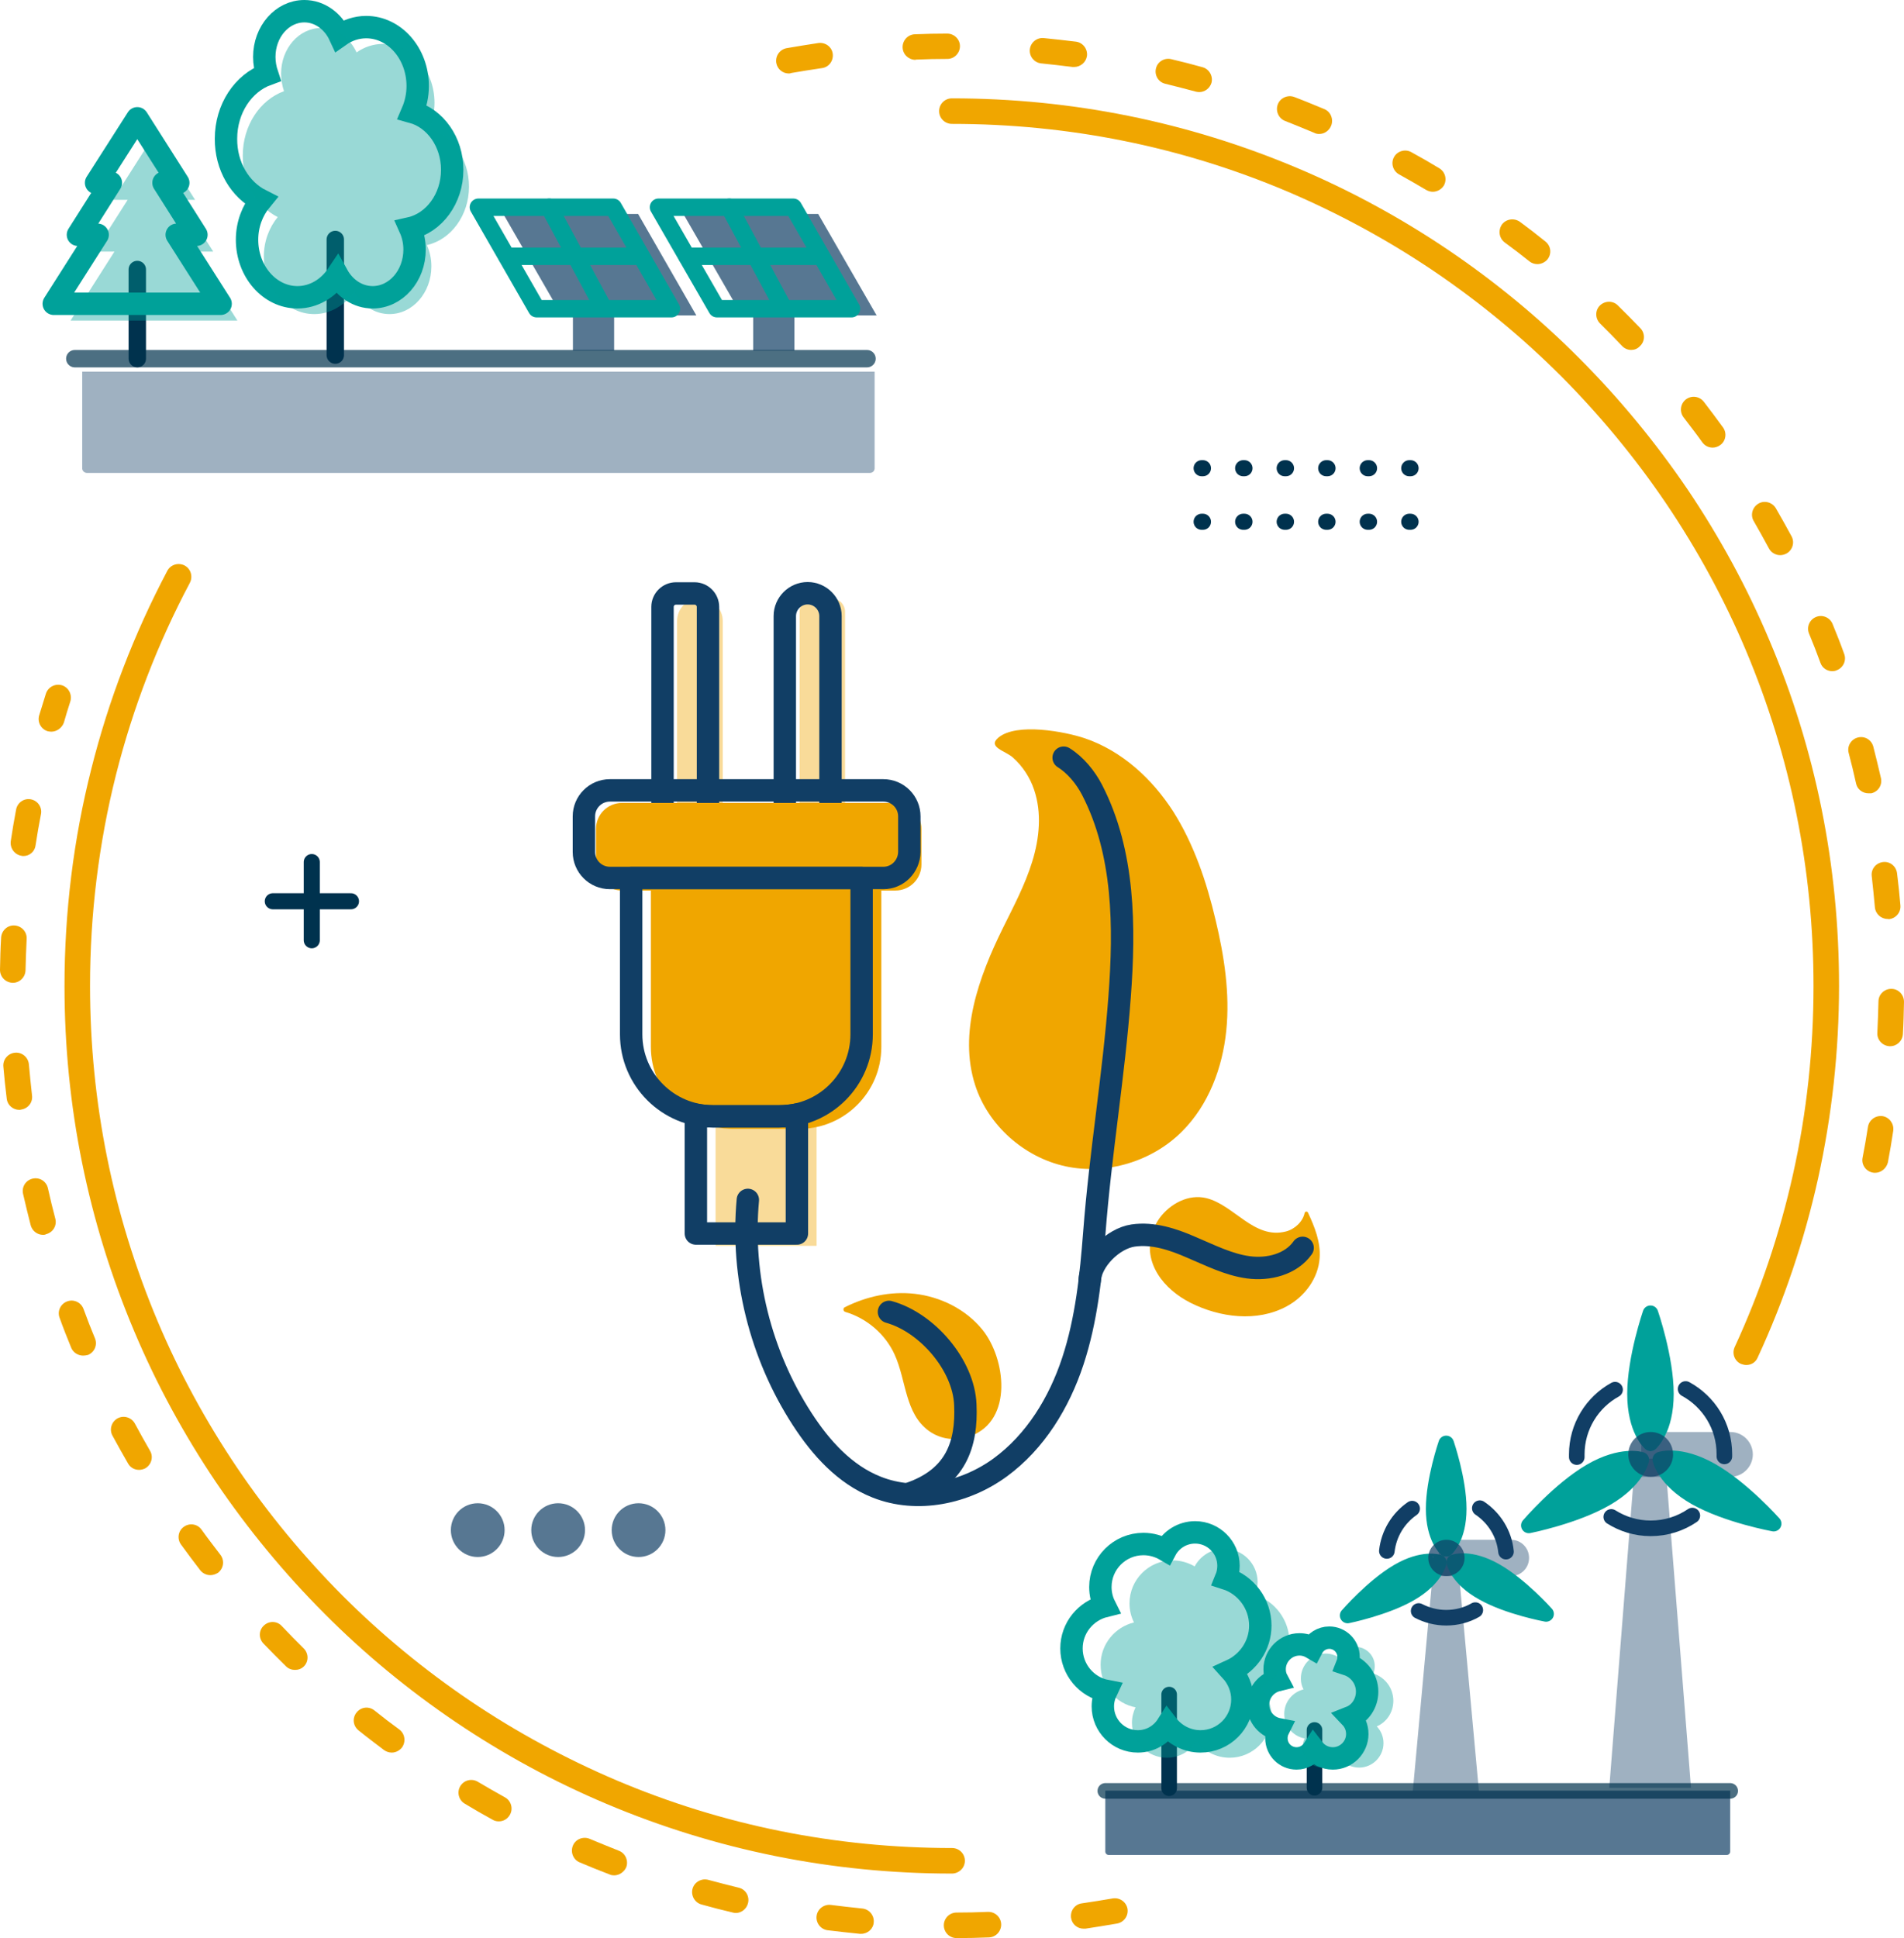 <?xml version="1.0" encoding="UTF-8"?> <svg xmlns="http://www.w3.org/2000/svg" xmlns:xlink="http://www.w3.org/1999/xlink" version="1.1" class="mission-svg" x="0px" y="0px" viewBox="0 0 850.1 865.1" style="enable-background:new 0 0 850.1 865.1;" xml:space="preserve"> <style type="text/css"> .mission-svg .st0{fill:#F0A600;} .mission-svg .st1{opacity:0.4;fill:#F0A600;enable-background:new;} .mission-svg .st2{fill:none;stroke:#113E65;stroke-width:10;stroke-linecap:round;stroke-linejoin:round;stroke-miterlimit:10;} .mission-svg .st3{fill:none;} .mission-svg .st4{opacity:0.4;fill:#113E65;enable-background:new;} .mission-svg .st5{fill:none;stroke:#113E65;stroke-width:6.956;stroke-linecap:round;stroke-linejoin:round;stroke-miterlimit:10;} .mission-svg .st6{fill:#FFFFFF;stroke:#FFFFFF;stroke-width:6.956;stroke-linecap:round;stroke-linejoin:round;stroke-miterlimit:10;} .mission-svg .st7{fill:#00A19A;stroke:#00A19A;stroke-width:6.956;stroke-linecap:round;stroke-linejoin:round;stroke-miterlimit:10;} .mission-svg .st8{opacity:0.7;fill:#113E65;enable-background:new;} .mission-svg .st9{opacity:0.7;fill:none;stroke:#00324E;stroke-width:6.956;stroke-linecap:round;stroke-linejoin:round;stroke-miterlimit:10;enable-background:new ;} .mission-svg .st10{fill:none;stroke:#00324E;stroke-width:6.956;stroke-linecap:round;stroke-linejoin:round;stroke-miterlimit:10;} .mission-svg .st11{fill:none;stroke:#00A19A;stroke-width:10;stroke-miterlimit:10;} .mission-svg .st12{fill:none;stroke:#00A19A;stroke-width:7.769;stroke-linecap:round;stroke-linejoin:round;stroke-miterlimit:10;} .mission-svg .st13{fill:none;stroke:#00324E;stroke-width:7.769;stroke-linecap:round;stroke-linejoin:round;stroke-miterlimit:10;} .mission-svg .st14{fill:none;stroke:#00A19A;stroke-width:10;stroke-linecap:round;stroke-linejoin:round;stroke-miterlimit:10;} .mission-svg .st15{opacity:0.7;fill:none;stroke:#00324E;stroke-width:7.769;stroke-linecap:round;stroke-linejoin:round;stroke-miterlimit:10;enable-background:new ;} .mission-svg .st16{opacity:0.4;fill:#00A19A;enable-background:new;} .mission-svg .st17{fill:none;stroke:#00324E;stroke-width:7.177;stroke-linecap:round;stroke-linejoin:round;stroke-miterlimit:10;stroke-dasharray:0.598,17.941;} .mission-svg .st18{fill:none;stroke:#00324E;stroke-width:7.177;stroke-linecap:round;stroke-linejoin:round;stroke-miterlimit:10;} </style> <g id="Calque_1_00000132051786129338402510000013203206309968353176_"> </g> <g id="Calque_2_00000099623994970136782200000001507039827091974077_"> <g> <path class="st0" d="M425,836.3c-53.5,0-105.4-10.5-154.2-31.1c-23.5-9.9-46.1-22.2-67.3-36.5c-21-14.2-40.7-30.4-58.6-48.4c-17.9-17.9-34.2-37.7-48.4-58.6c-14.3-21.2-26.6-43.8-36.5-67.3c-20.7-49-31.2-100.8-31.2-154.3c0-32.8,4-65.5,12-97c7.7-30.6,19.1-60.3,33.9-88.3c1.5-2.8,4.9-3.8,7.7-2.4c2.8,1.5,3.8,4.9,2.4,7.7c-14.4,27.1-25.5,56-33,85.7c-7.7,30.6-11.6,62.3-11.6,94.2c0,52,10.2,102.3,30.2,149.8c9.6,22.8,21.6,44.8,35.5,65.4c13.8,20.4,29.6,39.5,47,57c17.4,17.4,36.6,33.2,57,47c20.6,13.9,42.6,25.8,65.4,35.5c47.4,20.1,97.8,30.2,149.8,30.2c3.1,0,5.7,2.5,5.7,5.7S428.1,836.3,425,836.3z"></path> <path class="st0" d="M427.1,865.1c-3.1,0-5.7-2.5-5.7-5.7c0-3.1,2.5-5.7,5.7-5.7c4.6,0,9.4-0.1,14-0.3c3.1-0.1,5.8,2.3,5.9,5.5c0.1,3.1-2.3,5.8-5.5,5.9C436.8,865,431.9,865.1,427.1,865.1L427.1,865.1z M483.8,860.9c-2.8,0-5.2-2-5.6-4.9c-0.4-3.1,1.7-6,4.8-6.4c4.6-0.7,9.3-1.4,13.8-2.2c3.1-0.5,6,1.5,6.6,4.6c0.5,3.1-1.5,6-4.6,6.6c-4.7,0.8-9.5,1.6-14.2,2.3C484.3,860.9,484,860.9,483.8,860.9z M328.5,853.9c-0.4,0-0.9-0.1-1.3-0.2c-4.7-1.1-9.4-2.3-14-3.6c-3-0.8-4.8-4-4-7s4-4.8,7-4c4.5,1.2,9.1,2.4,13.6,3.5c3.1,0.7,4.9,3.8,4.2,6.8C333.4,852.1,331,853.9,328.5,853.9z M274.2,837.1c-0.7,0-1.4-0.1-2-0.4c-4.5-1.7-8.9-3.5-13.4-5.4c-2.9-1.2-4.2-4.6-3-7.5s4.6-4.2,7.5-3c4.3,1.8,8.7,3.6,13,5.3c2.9,1.1,4.4,4.4,3.3,7.4C278.6,835.7,276.4,837.1,274.2,837.1z M222.7,813c-0.9,0-1.9-0.2-2.7-0.7c-4.2-2.3-8.4-4.7-12.5-7.2c-2.7-1.6-3.6-5.1-2-7.8s5.1-3.6,7.8-2c4,2.4,8.1,4.7,12.2,7c2.7,1.5,3.7,5,2.2,7.7C226.6,812,224.7,813,222.7,813z M174.9,782.3c-1.2,0-2.4-0.4-3.4-1.1c-3.8-2.9-7.7-5.8-11.4-8.8c-2.5-2-2.9-5.5-0.9-8s5.5-2.9,8-0.9c3.6,2.9,7.4,5.8,11.1,8.5c2.5,1.9,3,5.4,1.2,8C178.3,781.5,176.6,782.3,174.9,782.3z M131.7,745.4c-1.4,0-2.9-0.5-4-1.6c-3.4-3.3-6.8-6.8-10.1-10.2c-2.2-2.3-2.1-5.9,0.2-8c2.3-2.2,5.9-2.1,8,0.2c3.2,3.4,6.5,6.7,9.8,10c2.2,2.2,2.3,5.8,0.1,8C134.6,744.9,133.2,745.4,131.7,745.4z M93.9,703.1c-1.7,0-3.4-0.8-4.5-2.2c-2.9-3.8-5.8-7.6-8.6-11.5c-1.8-2.5-1.3-6.1,1.3-7.9c2.5-1.8,6.1-1.3,7.9,1.3c2.7,3.8,5.6,7.5,8.4,11.2c1.9,2.5,1.5,6-1,8C96.3,702.7,95.1,703.1,93.9,703.1z M62.1,656.1c-2,0-3.9-1-4.9-2.8c-2.4-4.1-4.7-8.3-7-12.5c-1.5-2.8-0.4-6.2,2.3-7.7c2.8-1.5,6.2-0.4,7.7,2.3c2.2,4.1,4.5,8.2,6.8,12.2c1.6,2.7,0.6,6.2-2.1,7.8C64.1,655.8,63.1,656.1,62.1,656.1z M37.1,605.1c-2.2,0-4.4-1.3-5.3-3.5c-1.8-4.4-3.6-8.9-5.2-13.4c-1.1-2.9,0.4-6.2,3.4-7.3c2.9-1.1,6.2,0.4,7.3,3.4c1.6,4.4,3.3,8.8,5.1,13.1c1.2,2.9-0.2,6.2-3.1,7.4C38.5,605,37.8,605.1,37.1,605.1z M19.2,551.2c-2.5,0-4.8-1.7-5.5-4.3c-1.2-4.6-2.3-9.3-3.4-14c-0.7-3.1,1.2-6.1,4.3-6.8s6.1,1.2,6.8,4.3c1,4.5,2.1,9.1,3.3,13.6c0.8,3-1,6.1-4.1,6.9C20.1,551.2,19.6,551.2,19.2,551.2z M8.6,495.4c-2.8,0-5.3-2.1-5.6-5c-0.6-4.8-1.1-9.6-1.5-14.3c-0.3-3.1,2-5.9,5.2-6.2c3.1-0.3,5.9,2,6.2,5.2c0.4,4.6,0.9,9.3,1.4,13.9c0.4,3.1-1.8,5.9-5,6.3C9.1,495.4,8.9,495.4,8.6,495.4z M5.7,438.7C5.7,438.7,5.6,438.7,5.7,438.7c-3.2-0.1-5.7-2.6-5.7-5.8c0.1-4.8,0.2-9.6,0.5-14.4c0.2-3.1,2.8-5.6,6-5.4c3.1,0.2,5.6,2.8,5.4,6c-0.2,4.6-0.4,9.4-0.5,14C11.3,436.2,8.8,438.7,5.7,438.7z M10.5,382.1c-0.3,0-0.6,0-0.9-0.1c-3.1-0.5-5.2-3.4-4.8-6.5c0.7-4.7,1.5-9.5,2.4-14.2c0.6-3.1,3.6-5.1,6.6-4.5c3.1,0.6,5.1,3.6,4.5,6.6c-0.9,4.6-1.7,9.2-2.4,13.8C15.6,380.1,13.2,382.1,10.5,382.1z M22.9,326.6c-0.5,0-1.1-0.1-1.6-0.2c-3-0.9-4.7-4.1-3.8-7.1c1-3.2,2-6.5,3-9.7c1-3,4.2-4.6,7.2-3.7c3,1,4.6,4.2,3.7,7.2c-1,3.1-2,6.3-2.9,9.5C27.6,325,25.3,326.6,22.9,326.6z"></path> <path class="st0" d="M779.7,609.3c-0.8,0-1.6-0.2-2.4-0.5c-2.9-1.3-4.1-4.7-2.8-7.5c11.4-24.7,20.2-50.8,26.1-77.4c6.1-27.3,9.1-55.5,9.1-83.8c0-52-10.2-102.3-30.2-149.8c-9.6-22.8-21.6-44.8-35.5-65.4c-13.8-20.4-29.6-39.5-47-57c-17.4-17.4-36.6-33.2-57-47c-20.6-13.9-42.6-25.8-65.4-35.5C527.3,65.4,477,55.3,425,55.3c-3.1,0-5.7-2.5-5.7-5.7c0-3.1,2.5-5.7,5.7-5.7c53.5,0,105.4,10.5,154.2,31.1c23.5,9.9,46.1,22.2,67.3,36.5c21,14.2,40.7,30.4,58.6,48.4c17.9,17.9,34.2,37.7,48.4,58.6c14.3,21.2,26.6,43.8,36.5,67.3c20.7,48.8,31.1,100.7,31.1,154.2c0,29.1-3.2,58.1-9.4,86.2c-6.1,27.4-15.1,54.2-26.9,79.7C783.9,608.1,781.9,609.3,779.7,609.3z"></path> <path class="st0" d="M837.2,523.5c-0.3,0-0.7,0-1.1-0.1c-3.1-0.6-5.1-3.6-4.5-6.6c0.9-4.6,1.7-9.2,2.4-13.8c0.5-3.1,3.4-5.2,6.5-4.8c3.1,0.5,5.2,3.4,4.8,6.5c-0.7,4.7-1.5,9.5-2.4,14.2C842.2,521.6,839.8,523.5,837.2,523.5z M843.9,467c-0.1,0-0.2,0-0.3,0c-3.1-0.2-5.6-2.8-5.4-6c0.2-4.6,0.4-9.4,0.5-14c0-3.1,2.6-5.6,5.7-5.6h0.1c3.1,0,5.6,2.6,5.6,5.8c-0.1,4.8-0.2,9.6-0.5,14.4C849.4,464.7,846.9,467,843.9,467z M842.8,410.2c-2.9,0-5.4-2.2-5.7-5.2c-0.4-4.6-0.9-9.3-1.4-13.9c-0.4-3.1,1.8-5.9,5-6.3c3.1-0.4,5.9,1.8,6.3,5c0.6,4.8,1.1,9.6,1.5,14.3c0.3,3.1-2,5.9-5.2,6.2C843.1,410.2,843,410.2,842.8,410.2z M834.2,354.1c-2.6,0-5-1.8-5.5-4.4c-1-4.5-2.1-9.1-3.3-13.6c-0.8-3,1-6.1,4.1-6.9c3-0.8,6.1,1,6.9,4.1c1.2,4.6,2.3,9.3,3.4,14c0.7,3.1-1.2,6.1-4.3,6.8C835,354.1,834.6,354.1,834.2,354.1z M818.1,299.6c-2.3,0-4.5-1.4-5.3-3.7c-1.6-4.4-3.3-8.8-5.1-13.1c-1.2-2.9,0.2-6.2,3.1-7.4c2.9-1.2,6.2,0.2,7.4,3.1c1.8,4.4,3.6,8.9,5.2,13.4c1.1,2.9-0.4,6.2-3.4,7.3C819.4,299.5,818.7,299.6,818.1,299.6z M794.8,247.8c-2,0-4-1.1-5-3c-2.2-4.1-4.5-8.2-6.8-12.2c-1.6-2.7-0.6-6.2,2.1-7.8c2.7-1.6,6.2-0.6,7.8,2.1c2.4,4.1,4.7,8.3,7,12.5c1.5,2.8,0.4,6.2-2.3,7.7C796.6,247.6,795.7,247.8,794.8,247.8z M764.7,199.8c-1.8,0-3.5-0.8-4.6-2.3c-2.7-3.8-5.6-7.5-8.4-11.2c-1.9-2.5-1.5-6,1-8c2.5-1.9,6-1.5,8,1c2.9,3.8,5.8,7.6,8.6,11.5c1.8,2.5,1.3,6.1-1.3,7.9C767,199.4,765.8,199.8,764.7,199.8z M728.3,156.2c-1.5,0-3-0.6-4.1-1.8c-3.2-3.4-6.5-6.7-9.8-10c-2.2-2.2-2.3-5.8-0.1-8s5.8-2.3,8-0.1c3.4,3.3,6.8,6.8,10.1,10.2c2.2,2.3,2.1,5.9-0.2,8C731.1,155.7,729.7,156.2,728.3,156.2z M686.4,117.9c-1.2,0-2.5-0.4-3.5-1.2c-3.6-2.9-7.4-5.8-11.1-8.5c-2.5-1.9-3-5.4-1.2-8c1.9-2.5,5.4-3,8-1.2c3.8,2.8,7.7,5.8,11.4,8.8c2.5,2,2.9,5.5,0.9,8C689.7,117.2,688,117.9,686.4,117.9z M639.7,85.6c-1,0-2-0.3-2.9-0.8c-4-2.4-8.1-4.7-12.2-7c-2.7-1.5-3.7-5-2.2-7.7s5-3.7,7.7-2.2c4.2,2.3,8.4,4.7,12.5,7.2c2.7,1.6,3.6,5.1,2,7.8C643.5,84.6,641.6,85.6,639.7,85.6z M589,59.8c-0.7,0-1.5-0.1-2.2-0.5c-4.3-1.8-8.7-3.6-13-5.3c-2.9-1.1-4.4-4.4-3.3-7.4c1.1-2.9,4.4-4.4,7.4-3.3c4.5,1.7,9,3.6,13.4,5.4c2.9,1.2,4.2,4.6,3,7.5C593.3,58.5,591.2,59.8,589,59.8z M535.4,41.1c-0.5,0-1-0.1-1.5-0.2c-4.5-1.2-9.1-2.4-13.6-3.5c-3.1-0.7-4.9-3.8-4.2-6.8c0.7-3.1,3.8-4.9,6.8-4.2c4.7,1.1,9.4,2.3,14,3.6c3,0.8,4.8,4,4,7C540.1,39.5,537.9,41.1,535.4,41.1z M352.2,32.8c-2.7,0-5.1-1.9-5.6-4.7c-0.5-3.1,1.5-6,4.6-6.6c4.7-0.8,9.5-1.6,14.2-2.3c3.1-0.4,6,1.7,6.4,4.8s-1.7,6-4.8,6.4c-4.6,0.7-9.3,1.4-13.8,2.2C352.8,32.8,352.5,32.8,352.2,32.8z M479.6,29.9c-0.2,0-0.5,0-0.7,0c-4.6-0.6-9.3-1.1-14-1.6c-3.1-0.3-5.4-3.1-5.1-6.2c0.3-3.1,3.1-5.4,6.2-5.1c4.8,0.5,9.6,1,14.4,1.6c3.1,0.4,5.3,3.3,4.9,6.4C484.9,27.8,482.4,29.9,479.6,29.9z M408.7,26.7c-3,0-5.6-2.4-5.7-5.5s2.3-5.8,5.5-5.9c4.8-0.2,9.6-0.3,14.4-0.3l0,0c3.1,0,5.7,2.5,5.7,5.6s-2.5,5.7-5.6,5.7c-4.7,0-9.4,0.1-14,0.3C408.8,26.7,408.7,26.7,408.7,26.7z"></path> <path class="st0" d="M384.5,863.2c-0.2,0-0.4,0-0.6,0c-4.8-0.5-9.6-1-14.4-1.6c-3.1-0.4-5.3-3.3-4.9-6.4c0.4-3.1,3.3-5.3,6.4-4.9c4.6,0.6,9.3,1.1,14,1.6c3.1,0.3,5.4,3.1,5.1,6.2C389.9,861,387.4,863.2,384.5,863.2z"></path> </g> <g> <path class="st1" d="M356.5,503.8h-29.7c-2.5,0-4.9-0.3-7.3-0.7v53h45.1V503C362,503.5,359.3,503.8,356.5,503.8z"></path> <g> <path class="st1" d="M322.7,370.1h-20.4v-92.9c0-5.6,4.6-10.2,10.2-10.2l0,0c5.6,0,10.2,4.6,10.2,10.2L322.7,370.1L322.7,370.1z"></path> <path class="st1" d="M377.4,370.1H357v-97c0-3.3,2.7-6,6-6h8.3c3.3,0,6,2.7,6,6v97H377.4z"></path> </g> <g> <path class="st2" d="M316.2,367.9h-20.4v-97c0-3.3,2.7-6,6-6h8.3c3.3,0,6,2.7,6,6v97H316.2z"></path> <path class="st2" d="M370.8,367.9h-20.4V275c0-5.6,4.6-10.2,10.2-10.2l0,0c5.6,0,10.2,4.6,10.2,10.2L370.8,367.9L370.8,367.9z"></path> </g> <path class="st0" d="M290.6,397.5v69.8c0,20.2,16.4,36.6,36.6,36.6h29.7c20.2,0,36.6-16.4,36.6-36.6v-69.8L290.6,397.5L290.6,397.5z"></path> <path class="st0" d="M399.8,397.5H277.7c-6.4,0-11.6-5.2-11.6-11.6V370c0-6.4,5.2-11.6,11.6-11.6h122.1c6.4,0,11.6,5.2,11.6,11.6v15.9C411.4,392.3,406.2,397.5,399.8,397.5z"></path> <path class="st0" d="M517.8,543.6c4.8-6.4,12.9-10.7,20.8-8.8c12.5,3.1,21.3,18.5,35.5,14.9c4-1,7.6-4.4,8.4-8.3c0.2-0.7,1.2-0.8,1.5-0.1c3,6.4,5.7,13.2,5.2,20.2c-0.6,9.1-6.7,17.3-14.7,21.6c-13.3,7.2-29.9,5-43-1.6c-11.7-5.9-21.5-17.7-17-31.5C515.2,547.8,516.4,545.6,517.8,543.6z"></path> <path class="st0" d="M433.4,641c-6.3,2.4-13.3,1.6-18.7-2.3c-10.7-7.8-10-22.4-15.2-33.9c-4.1-9.2-12.5-16.4-22.1-19.2c-1-0.3-1.1-1.7-0.2-2.1c9.6-4.8,20.4-7.2,31.1-6c11.6,1.3,22.9,6.9,30.3,16C449,606.3,452.5,633.9,433.4,641z"></path> <path class="st0" d="M461.7,352.5c3.5,10.3,2.4,21.6-0.8,32c-3.2,10.4-8.3,20-13.1,29.7c-10.8,21.9-19.9,47-12.4,70.2c5.8,18,21.9,32.2,40.3,36.2c18.4,4,38.8-2.2,52.1-15.6c11.8-11.8,18-28.3,19.7-44.9s-0.9-33.3-4.8-49.6c-4-16.9-9.6-33.6-18.9-48.3c-9.4-14.6-22.9-27-39.3-32.6c-8.8-3-30.7-7.2-38.8-0.3c-4.9,4.2,3.1,5.8,6.5,8.8C456.6,342,459.9,347.1,461.7,352.5z"></path> <path class="st2" d="M333.9,535.6c-3.1,34.1,5.6,69.1,24.3,97.9c8.3,12.8,19,24.7,33.2,30.3c18.1,7.2,39.5,2.7,55.2-8.8s26.3-28.9,32.4-47.4s8.1-38,9.6-57.4c2.7-35.3,8.7-70.2,11.3-105.4c2.3-30.9,2.2-64.1-12.3-92.2c-2.9-5.6-7.4-11.1-12.7-14.4"></path> <path class="st3" d="M394.4,391.9H272.3c-6.4,0-11.6-5.2-11.6-11.6v-15.9c0-6.4,5.2-11.6,11.6-11.6h122.1c6.4,0,11.6,5.2,11.6,11.6v15.9C405.9,386.7,400.8,391.9,394.4,391.9z"></path> <path class="st2" d="M394.4,391.9H272.3c-6.4,0-11.6-5.2-11.6-11.6v-15.9c0-6.4,5.2-11.6,11.6-11.6h122.1c6.4,0,11.6,5.2,11.6,11.6v15.9C405.9,386.7,400.8,391.9,394.4,391.9z"></path> <path class="st2" d="M281.8,391.9v69.8c0,20.2,16.4,36.6,36.6,36.6h29.7c20.2,0,36.6-16.4,36.6-36.6v-69.8L281.8,391.9L281.8,391.9z"></path> <path class="st2" d="M347.7,498.3H318c-2.5,0-4.9-0.3-7.3-0.7v53h45.1v-53.1C353.2,498,350.5,498.3,347.7,498.3z"></path> <path class="st2" d="M486.5,571.6c0.5-9,10.5-18.8,19.4-20.1s17.9,1.7,26.1,5.3c8.3,3.5,16.5,7.7,25.4,8.9s19-1.3,24.2-8.7"></path> <path class="st2" d="M406.1,666.7c20.7-7.1,25.7-22,24.9-39.7c-0.7-17.7-17.1-36.7-34.1-41.4"></path> </g> <g> <g> <polygon class="st4" points="630.8,799.4 660.3,799.4 650.9,697 640.2,697"></polygon> <path class="st4" d="M642.4,703.5h32.2c4.5,0,8.1-3.6,8.1-8.1s-3.6-8.1-8.1-8.1h-32.2V703.5z"></path> <g class="eolienne-1"> <path class="st5" d="M672.4,692.6c-0.8-8.1-5.3-15.1-11.7-19.4"></path> <path class="st5" d="M630.5,673.4c-6.2,4.3-10.4,11.1-11.3,18.9"></path> <path class="st5" d="M633.4,719.1c3.7,1.9,7.9,3,12.3,3c4.7,0,9.2-1.2,13-3.4"></path> <path class="st6" d="M651.3,673.5c0-13-5.6-29.2-5.6-29.2s-5.6,16.2-5.6,29.2s5.6,17.9,5.6,17.9S651.3,686.5,651.3,673.5z"></path> <path class="st7" d="M662.1,710.9c11.3,6.4,28.2,9.5,28.2,9.5s-11.4-12.8-22.7-19.2s-18.3-3.9-18.3-3.9S650.7,704.6,662.1,710.9z"></path> <path class="st7" d="M624.1,701.6c-11.2,6.6-22.4,19.5-22.4,19.5s16.8-3.4,28-9.9s12.7-13.8,12.7-13.8S635.3,695,624.1,701.6z"></path> <path class="st7" d="M651.3,673.5c0-13-5.6-29.2-5.6-29.2s-5.6,16.2-5.6,29.2s5.6,17.9,5.6,17.9S651.3,686.5,651.3,673.5z"></path> <ellipse class="st8" cx="645.8" cy="695.4" rx="8.1" ry="8.1"></ellipse> </g> </g> <g> <polygon class="st4" points="718.5,798 755,798 743.4,651.1 730.1,651.1"></polygon> <path class="st4" d="M732.8,659.2h39.8c5.5,0,10-4.5,10-10s-4.5-10-10-10h-39.8V659.2z"></path> <g class="eolienne-2"> <path class="st5" d="M769.9,650.1c0-0.3,0-0.6,0-1c0-12.6-7-23.5-17.3-29.1"></path> <path class="st5" d="M721.1,620.3c-10.2,5.6-17.1,16.5-17.1,28.9c0,0.4,0,0.8,0,1.2"></path> <path class="st5" d="M719.4,677.1c5.1,3.2,11.1,5.1,17.6,5.1c6.9,0,13.3-2.1,18.6-5.7"></path> <path class="st6" d="M743.8,622.2c0-16.1-6.9-36-6.9-36s-6.9,20-6.9,36c0,16.1,6.9,22.1,6.9,22.1S743.8,638.3,743.8,622.2z"></path> <path class="st7" d="M757.1,668.4c14,7.9,34.8,11.7,34.8,11.7s-14-15.8-28-23.7s-22.6-4.9-22.6-4.9S743.1,660.5,757.1,668.4z"></path> <path class="st7" d="M710.2,656.8c-13.9,8.1-27.6,24.1-27.6,24.1s20.7-4.1,34.6-12.2c13.9-8.1,15.6-17.1,15.6-17.1S724.1,648.7,710.2,656.8z"></path> <path class="st7" d="M743.8,622.2c0-16.1-6.9-36-6.9-36s-6.9,20-6.9,36c0,16.1,6.9,22.1,6.9,22.1S743.8,638.3,743.8,622.2z"></path> <ellipse class="st8" cx="737" cy="649.2" rx="10" ry="10"></ellipse> </g> </g> <path class="st8" d="M771,828H495c-0.8,0-1.5-0.7-1.5-1.5v-27.2h279v27.2C772.5,827.3,771.8,828,771,828z"></path> <line class="st9" x1="493.5" y1="799.4" x2="772.5" y2="799.4"></line> <g> <line class="st10" x1="522" y1="798.2" x2="522" y2="756.4"></line> <path class="st11" d="M562.7,725.6c0-9.8-6.5-18.2-15.3-21c0.7-1.7,1.1-3.7,1.1-5.7c0-8.2-6.7-14.9-14.9-14.9c-5.7,0-10.7,3.2-13.2,7.9c-2.9-1.7-6.3-2.7-9.9-2.7c-10.6,0-19.2,8.6-19.2,19.2c0,3,0.7,5.9,2,8.5c-8.5,2.1-14.9,9.7-14.9,18.9c0,9.4,6.7,17.3,15.6,19c-1,2.1-1.6,4.4-1.6,6.9c0,8.6,7,15.6,15.6,15.6c5.6,0,10.4-2.9,13.2-7.3c3.4,4.4,8.8,7.3,14.8,7.3c10.4,0,18.7-8.4,18.7-18.7c0-5-2-9.5-5.1-12.9C557.3,742.2,562.7,734.5,562.7,725.6z"></path> </g> <g> <line class="st10" x1="586.9" y1="798" x2="586.9" y2="772.2"></line> <path class="st11" d="M610.4,755.1c0-5.7-3.7-10.5-8.9-12.2c0.4-1,0.6-2.1,0.6-3.3c0-4.8-3.9-8.6-8.6-8.6c-3.3,0-6.2,1.9-7.6,4.6c-1.7-1-3.6-1.6-5.7-1.6c-6.1,0-11.1,5-11.1,11.1c0,1.8,0.4,3.4,1.2,4.9c-4.9,1.2-8.6,5.6-8.6,10.9c0,5.5,3.9,10,9.1,11c-0.6,1.2-0.9,2.6-0.9,4c0,5,4,9,9,9c3.2,0,6-1.7,7.6-4.2c2,2.6,5.1,4.2,8.6,4.2c6,0,10.9-4.9,10.9-10.9c0-2.9-1.1-5.5-3-7.5C607.3,764.8,610.4,760.3,610.4,755.1z"></path> </g> </g> <g> <g> <rect x="255.8" y="135.5" class="st8" width="18.4" height="21"></rect> <polygon class="st8" points="250.8,140.8 310.9,140.8 284.9,95.5 224.7,95.5"></polygon> <line class="st12" x1="285.5" y1="114.4" x2="226.3" y2="114.4"></line> <line class="st12" x1="245.2" y1="92.5" x2="269.1" y2="136.9"></line> <polygon class="st12" points="239.6,137.8 299.8,137.8 273.8,92.5 213.6,92.5"></polygon> </g> <g> <rect x="336.3" y="135.5" class="st8" width="18.4" height="21"></rect> <polygon class="st8" points="331.2,140.8 391.4,140.8 365.3,95.5 305.1,95.5"></polygon> <line class="st12" x1="365.9" y1="114.4" x2="306.7" y2="114.4"></line> <line class="st12" x1="325.6" y1="92.5" x2="349.5" y2="136.9"></line> <polygon class="st12" points="320.1,137.8 380.2,137.8 354.2,92.5 294,92.5"></polygon> </g> <g> <line class="st13" x1="61.3" y1="120.3" x2="61.3" y2="160.1"></line> <polygon class="st14" points="24,135.6 43.6,104.8 34.8,104.8 49.5,81.6 42.9,81.6 61.3,52.8 79.6,81.6 73,81.6 87.7,104.8 78.9,104.8 98.5,135.6 "></polygon> </g> <path class="st4" d="M38.8,211.1h349.6c1.2,0,2.1-0.9,2.1-2.1v-43.1H36.7V209C36.7,210.2,37.7,211.1,38.8,211.1z"></path> <line class="st15" x1="387.1" y1="160.1" x2="33.4" y2="160.1"></line> <g> <line class="st13" x1="149.7" y1="158.5" x2="149.7" y2="106.9"></line> <path class="st11" d="M116.5,89.4c-3.8,4.6-6.2,10.8-6.2,17.6c0,14.2,10.1,25.7,22.5,25.7c7.2,0,13.7-3.9,17.8-10c3.3,6,9.1,10,15.8,10c10.3,0,18.7-9.5,18.7-21.3c0-3.4-0.7-6.6-2-9.5c10.7-2.4,18.8-13.2,18.8-26.1c0-12.5-7.6-23-17.8-25.8c1.5-3.5,2.4-7.4,2.4-11.6c0-14.5-10.3-26.3-23-26.3c-4.3,0-8.4,1.4-11.8,3.8c-3-6.5-9-10.9-15.8-10.9C126,5,118,14.1,118,25.4c0,2.7,0.5,5.4,1.3,7.8c-10.7,3.9-18.4,15.3-18.4,28.7C100.8,74.2,107.2,84.7,116.5,89.4z"></path> <polygon class="st16" points="31.5,143.1 51.1,112.3 42.3,112.3 57,89.2 50.4,89.2 68.8,60.3 87.1,89.2 80.5,89.2 95.2,112.3 86.4,112.3 106,143.1"></polygon> <path class="st16" d="M124,96.9c-3.8,4.6-6.2,10.8-6.2,17.6c0,14.2,10.1,25.7,22.5,25.7c7.2,0,13.7-3.9,17.8-10c3.3,6,9.1,10,15.8,10c10.3,0,18.7-9.5,18.7-21.3c0-3.4-0.7-6.6-2-9.5c10.7-2.4,18.8-13.2,18.8-26.1c0-12.5-7.6-23-17.8-25.8c1.5-3.5,2.4-7.4,2.4-11.6c0-14.5-10.3-26.3-23-26.3c-4.3,0-8.4,1.4-11.8,3.8c-3-6.5-9-10.9-15.8-10.9c-9.9,0-17.9,9.1-17.9,20.4c0,2.7,0.5,5.4,1.3,7.8c-10.7,3.9-18.4,15.3-18.4,28.7C108.3,81.7,114.7,92.2,124,96.9z"></path> </g> </g> <g> <line class="st17" x1="536.5" y1="209" x2="647.7" y2="209"></line> <line class="st17" x1="536.5" y1="232.9" x2="647.7" y2="232.9"></line> </g> <g> <circle class="st8" cx="213.3" cy="683" r="12"></circle> <circle class="st8" cx="249.2" cy="683" r="12"></circle> <circle class="st8" cx="285.1" cy="683" r="12"></circle> </g> <g> <line class="st18" x1="156.7" y1="402.3" x2="121.8" y2="402.3"></line> <line class="st18" x1="139.2" y1="419.7" x2="139.2" y2="384.8"></line> </g> <path class="st16" d="M575.7,732.9c0-9.8-6.5-18.2-15.3-21c0.7-1.7,1.1-3.7,1.1-5.7c0-8.2-6.7-14.9-14.9-14.9c-5.7,0-10.7,3.2-13.2,7.9c-2.9-1.7-6.3-2.7-9.9-2.7c-10.6,0-19.2,8.6-19.2,19.2c0,3,0.7,5.9,2,8.5c-8.5,2.1-14.9,9.7-14.9,18.9c0,9.4,6.7,17.3,15.6,19c-1,2.1-1.6,4.4-1.6,6.9c0,8.6,7,15.6,15.6,15.6c5.6,0,10.4-2.9,13.2-7.3c3.4,4.4,8.8,7.3,14.8,7.3c10.4,0,18.7-8.4,18.7-18.7c0-5-2-9.5-5.1-12.9C570.3,749.6,575.7,741.9,575.7,732.9z"></path> <path class="st16" d="M622.1,759.2c0-5.7-3.7-10.5-8.9-12.2c0.4-1,0.6-2.1,0.6-3.3c0-4.8-3.9-8.6-8.6-8.6c-3.3,0-6.2,1.9-7.6,4.6c-1.7-1-3.6-1.6-5.7-1.6c-6.1,0-11.1,5-11.1,11.1c0,1.8,0.4,3.4,1.2,4.9c-4.9,1.2-8.6,5.6-8.6,10.9c0,5.5,3.9,10,9.1,11c-0.6,1.2-0.9,2.6-0.9,4c0,5,4,9,9,9c3.2,0,6-1.7,7.6-4.2c2,2.6,5.1,4.2,8.6,4.2c6,0,10.9-4.9,10.9-10.9c0-2.9-1.1-5.5-3-7.5C619,768.8,622.1,764.4,622.1,759.2z"></path> </g> </svg> 